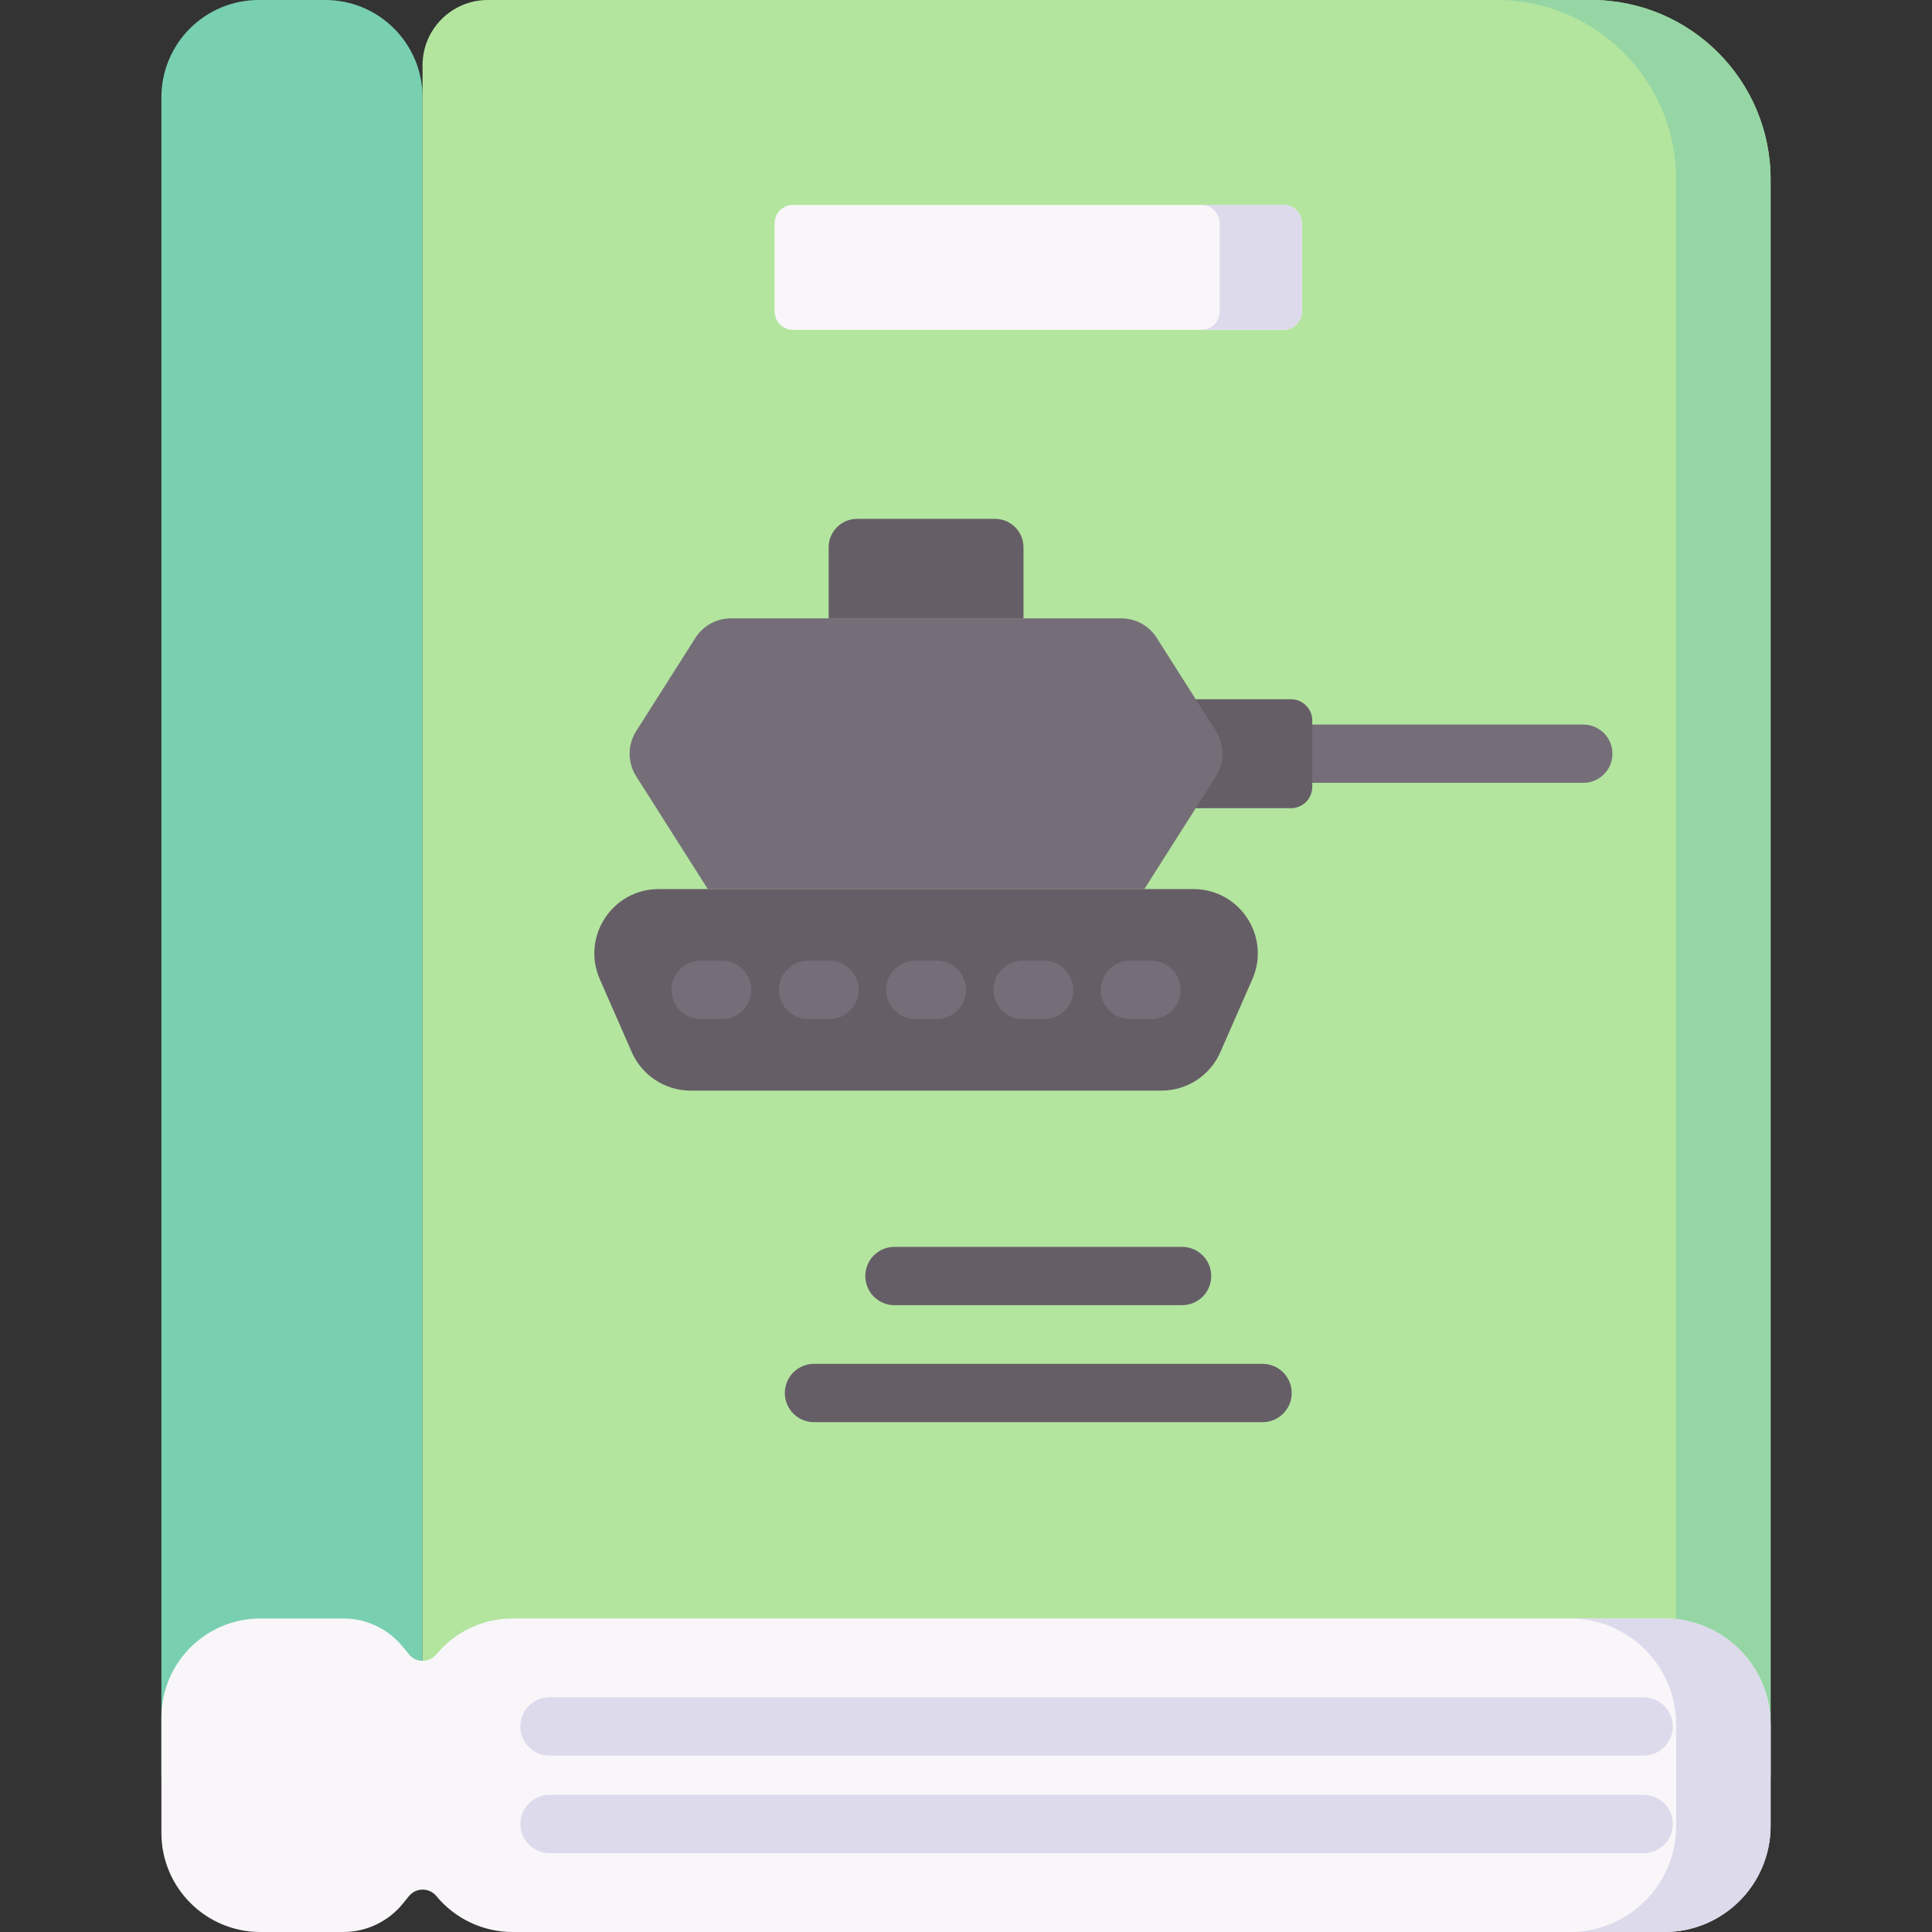 <?xml version="1.0" encoding="UTF-8"?> <svg xmlns="http://www.w3.org/2000/svg" id="Capa_1" height="512" viewBox="0 0 512 512" width="512"><rect x="0" y="0" width="512" height="512" fill="#333333" stroke="none"/><g><path d="m111.981 471.005h-69.21v-445.214c0-14.244 11.547-25.791 25.792-25.791h17.627c14.244 0 25.791 11.547 25.791 25.791z" fill="#78d0b1"></path><path d="m469.229 471.005h-357.248v-445.214-8.505c0-9.547 7.739-17.286 17.286-17.286h292.416c26.259 0 47.545 21.287 47.545 47.545v423.46z" fill="#b3e59f"></path><path d="m421.683 0h-25.035c26.259 0 47.545 21.287 47.545 47.545v423.46h25.035v-423.46c.001-26.258-21.286-47.545-47.545-47.545z" fill="#95d6a4"></path><path d="m115.627 438.441c-1.886 2.284-5.39 2.27-7.258-.029l-1.62-1.994c-3.86-4.751-9.655-7.509-15.776-7.509h-21.947c-14.5 0-26.254 11.754-26.254 26.254v30.582c0 14.5 11.754 26.254 26.254 26.254h21.948c6.121 0 11.917-2.759 15.776-7.509l1.62-1.994c1.868-2.299 5.372-2.312 7.257-.029 4.983 6.036 12.402 9.532 20.23 9.532h305.258c15.527 0 28.114-12.587 28.114-28.114v-26.863c0-15.527-12.587-28.114-28.114-28.114h-305.258c-7.828.002-15.246 3.497-20.23 9.533z" fill="#f9f6f9"></path><g><path d="m441.115 428.91h-25.035c15.527 0 28.114 12.587 28.114 28.114v26.863c0 15.527-12.587 28.114-28.114 28.114h25.035c15.527 0 28.114-12.587 28.114-28.114v-26.863c0-15.527-12.587-28.114-28.114-28.114z" fill="#dddaec"></path></g><g><g><path d="m435.581 465.252h-289.953c-4.268 0-7.726-3.459-7.726-7.726s3.459-7.726 7.726-7.726h289.953c4.268 0 7.726 3.459 7.726 7.726s-3.458 7.726-7.726 7.726z" fill="#dddaec"></path></g><g><path d="m435.581 491.11h-289.953c-4.268 0-7.726-3.459-7.726-7.726s3.459-7.726 7.726-7.726h289.953c4.268 0 7.726 3.459 7.726 7.726s-3.458 7.726-7.726 7.726z" fill="#dddaec"></path></g></g><path d="m340.144 87.419h-129.984c-2.69 0-4.871-2.181-4.871-4.871v-23.375c0-2.69 2.181-4.871 4.871-4.871h129.984c2.69 0 4.871 2.181 4.871 4.871v23.374c0 2.691-2.181 4.872-4.871 4.872z" fill="#f9f6f9"></path><path d="m340.144 54.302h-21.776c2.69 0 4.871 2.181 4.871 4.871v23.374c0 2.69-2.181 4.871-4.871 4.871h21.776c2.69 0 4.871-2.181 4.871-4.871v-23.374c0-2.69-2.181-4.871-4.871-4.871z" fill="#dddaec"></path><g><g><path d="m313.261 345.886h-76.218c-4.268 0-7.726-3.459-7.726-7.726s3.459-7.726 7.726-7.726h76.218c4.268 0 7.726 3.459 7.726 7.726s-3.458 7.726-7.726 7.726z" fill="#665e66"></path></g><g><path d="m334.589 376.888h-118.874c-4.268 0-7.726-3.459-7.726-7.726s3.459-7.726 7.726-7.726h118.874c4.268 0 7.726 3.459 7.726 7.726s-3.458 7.726-7.726 7.726z" fill="#665e66"></path></g></g><g><g><path d="m419.587 207.469h-81.511c-4.268 0-7.726-3.459-7.726-7.726s3.459-7.726 7.726-7.726h81.511c4.268 0 7.726 3.459 7.726 7.726s-3.458 7.726-7.726 7.726z" fill="#756e78"></path></g><path d="m342.107 214.184h-32.687v-28.882h32.688c3.125 0 5.658 2.533 5.658 5.658v17.567c-.001 3.124-2.534 5.657-5.659 5.657z" fill="#665e66"></path><path d="m297.125 163.867h-103.41c-3.822 0-7.378 1.954-9.427 5.18l-15.693 24.708c-2.321 3.654-2.321 8.321 0 11.975l18.983 29.888h115.684l18.983-29.888c2.321-3.654 2.321-8.321 0-11.975l-15.693-24.708c-2.049-3.226-5.605-5.18-9.427-5.18z" fill="#756e78"></path><path d="m307.81 289.022h-124.781c-6.765 0-12.888-4.002-15.604-10.198l-8.472-19.331c-4.934-11.257 3.313-23.875 15.604-23.875h141.725c12.291 0 20.537 12.618 15.604 23.875l-8.472 19.331c-2.715 6.196-8.839 10.198-15.604 10.198z" fill="#665e66"></path><path d="m271.238 163.867h-51.638v-18.824c0-4.165 3.377-7.542 7.542-7.542h36.553c4.165 0 7.542 3.377 7.542 7.542v18.824z" fill="#665e66"></path><g><g><path d="m191.375 270.047h-5.689c-4.268 0-7.726-3.459-7.726-7.726s3.459-7.726 7.726-7.726h5.689c4.268 0 7.726 3.459 7.726 7.726s-3.459 7.726-7.726 7.726z" fill="#756e78"></path></g><g><path d="m219.82 270.047h-5.689c-4.268 0-7.726-3.459-7.726-7.726s3.459-7.726 7.726-7.726h5.689c4.268 0 7.726 3.459 7.726 7.726s-3.459 7.726-7.726 7.726z" fill="#756e78"></path></g><g><path d="m248.264 270.047h-5.689c-4.268 0-7.726-3.459-7.726-7.726s3.459-7.726 7.726-7.726h5.689c4.268 0 7.726 3.459 7.726 7.726s-3.458 7.726-7.726 7.726z" fill="#756e78"></path></g><g><path d="m276.709 270.047h-5.689c-4.268 0-7.726-3.459-7.726-7.726s3.459-7.726 7.726-7.726h5.689c4.268 0 7.726 3.459 7.726 7.726s-3.458 7.726-7.726 7.726z" fill="#756e78"></path></g><g><path d="m305.153 270.047h-5.688c-4.268 0-7.726-3.459-7.726-7.726s3.459-7.726 7.726-7.726h5.688c4.268 0 7.726 3.459 7.726 7.726s-3.459 7.726-7.726 7.726z" fill="#756e78"></path></g></g></g></g></svg> 